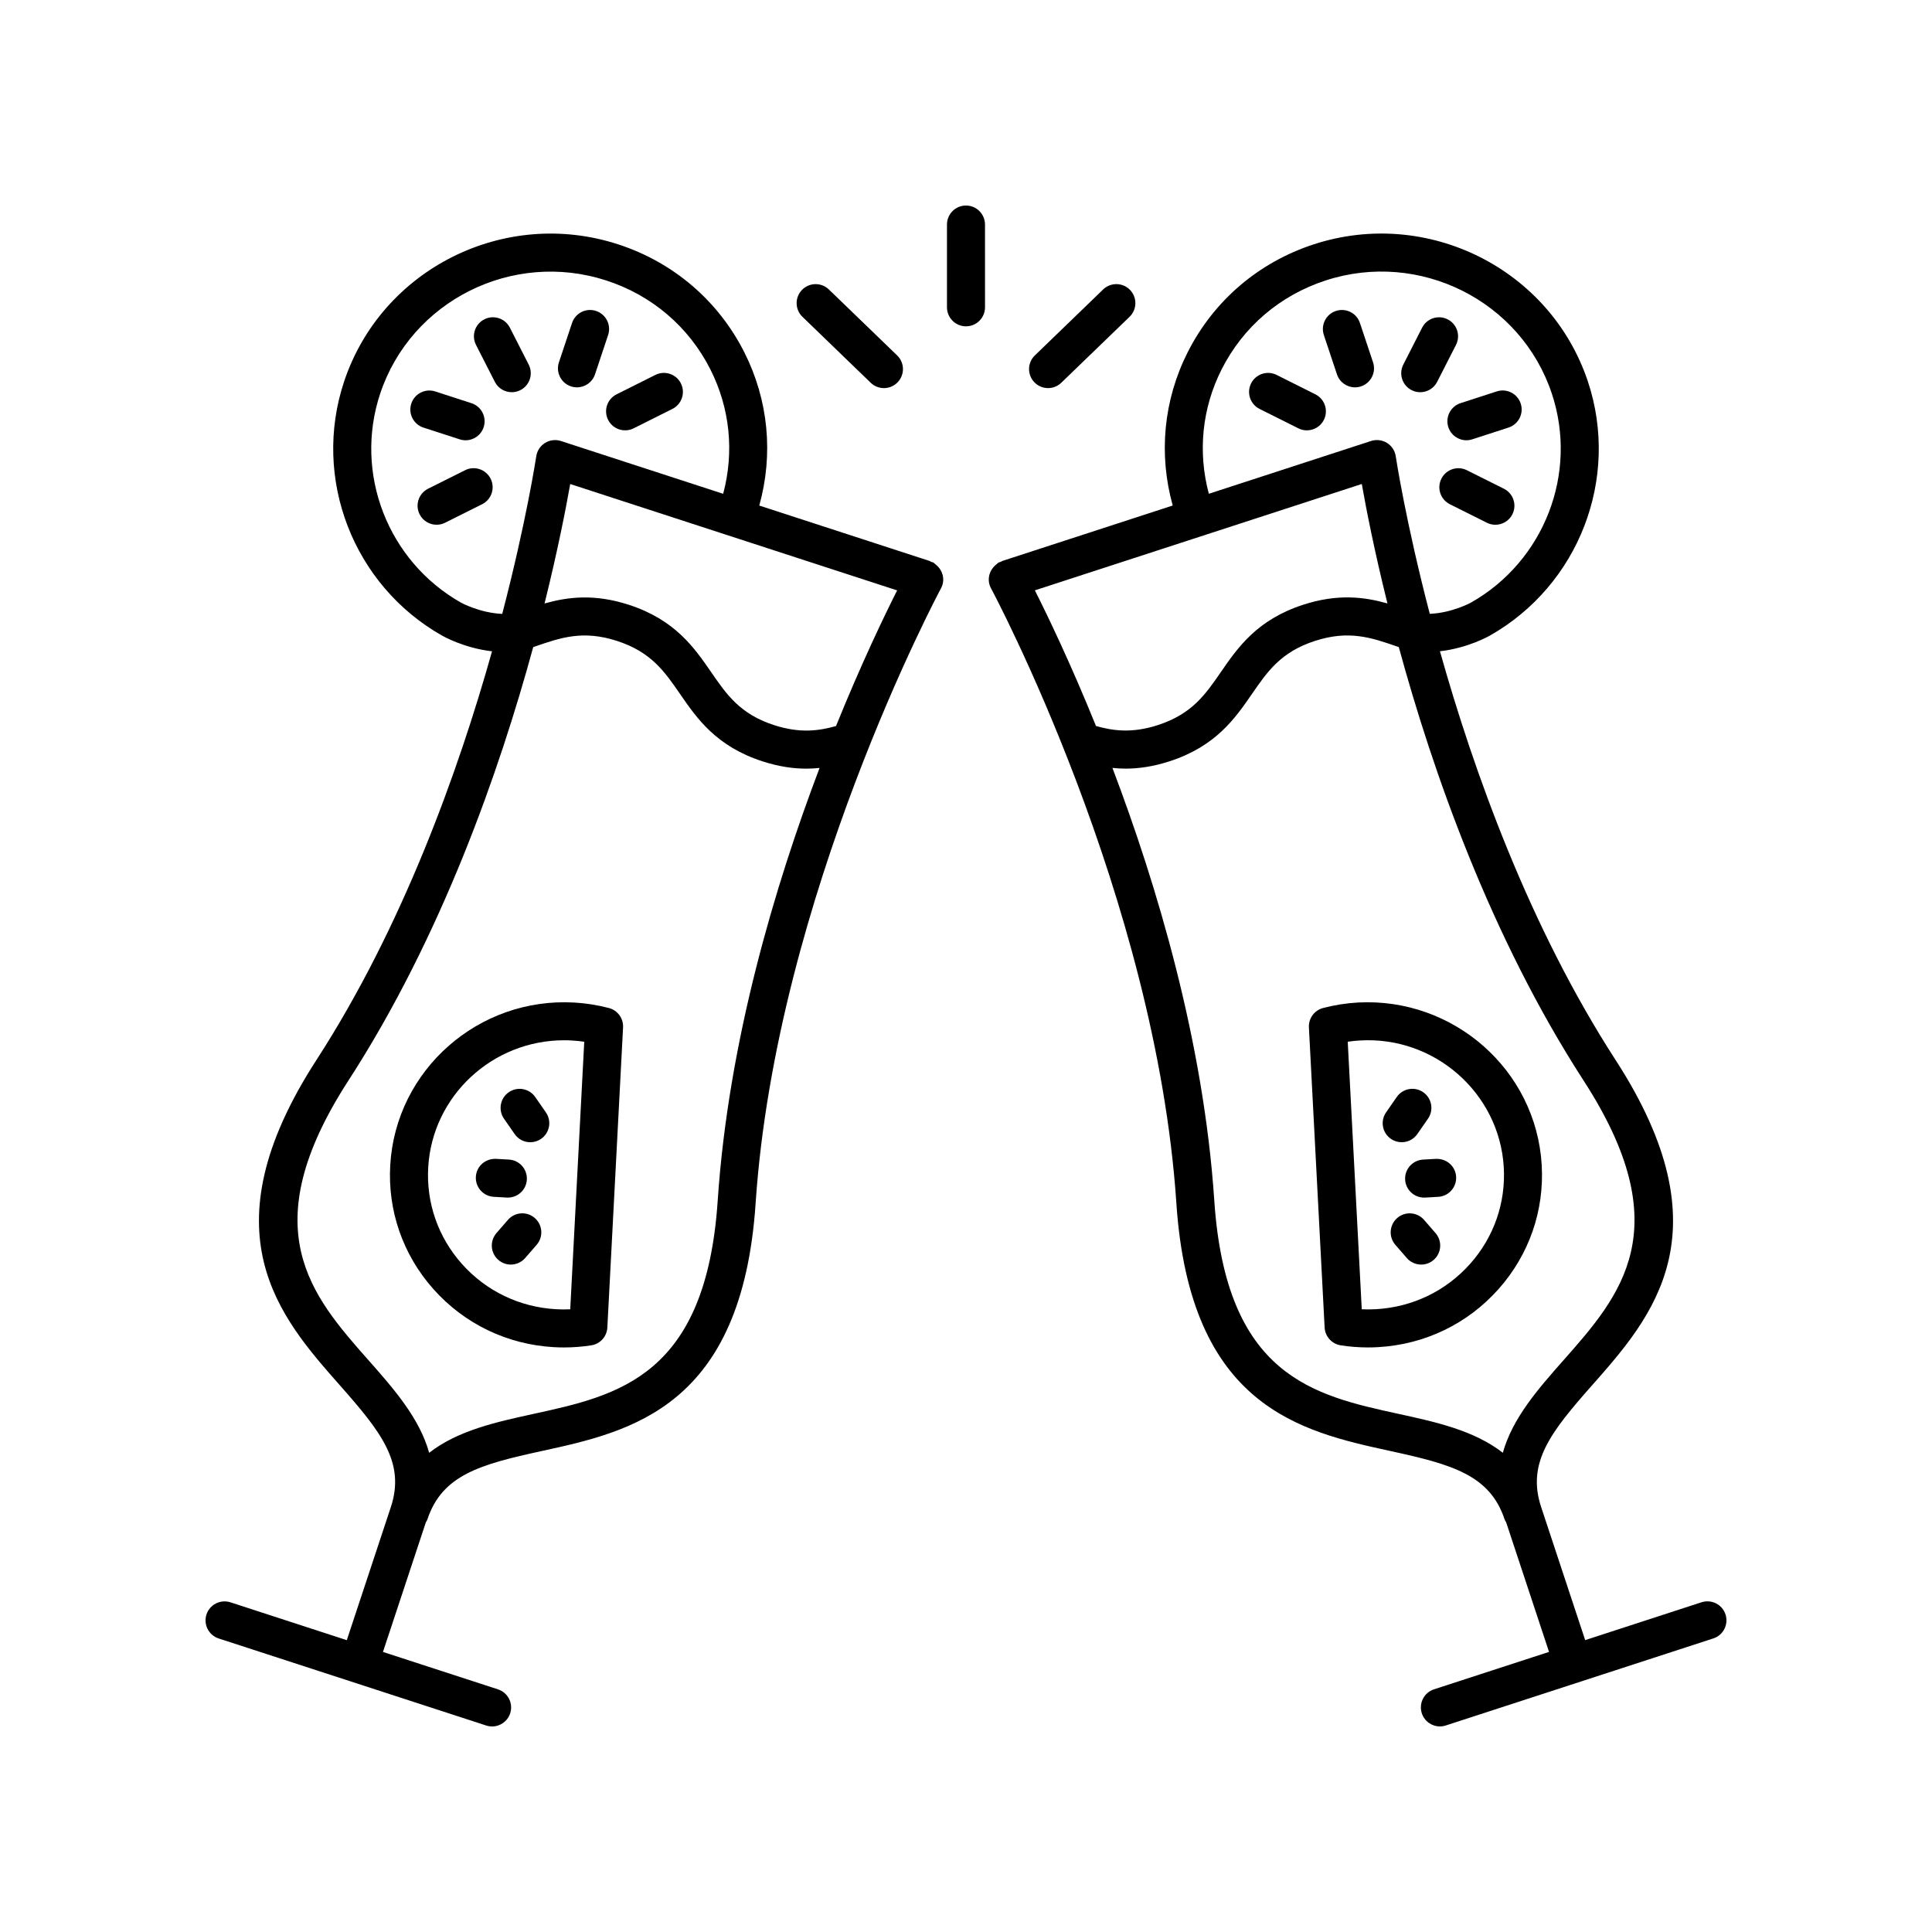 <?xml version="1.0" encoding="UTF-8"?>
<!-- Uploaded to: SVG Repo, www.svgrepo.com, Generator: SVG Repo Mixer Tools -->
<svg fill="#000000" width="800px" height="800px" version="1.1" viewBox="144 144 512 512" xmlns="http://www.w3.org/2000/svg">
 <g>
  <path d="m201.95 578.21 70.902 23.07c0.52 0.168 1.043 0.25 1.559 0.25 2.121 0 4.098-1.352 4.793-3.481 0.859-2.648-0.59-5.492-3.234-6.352l-30.484-9.918 11.363-34.332c0.145-0.266 0.32-0.504 0.418-0.801 3.926-11.805 14.062-14.57 30.277-18.105 23.652-5.16 53.082-11.582 56.703-65.672 5.441-81.242 48.695-162.16 49.133-162.97 1.125-2.086 0.555-4.547-1.129-6.066-0.121-0.117-0.246-0.215-0.379-0.316-0.188-0.141-0.32-0.328-0.531-0.445-0.176-0.094-0.367-0.094-0.551-0.168-0.152-0.066-0.262-0.188-0.422-0.238l-45.152-14.691c3.781-13.605 2.449-27.91-3.961-40.609-6.91-13.684-18.793-23.848-33.457-28.621-30.109-9.797-62.688 6.531-72.617 36.391-8.527 25.645 2.41 53.961 25.977 67.309 0.309 0.176 5.883 3.32 13.238 4.156-8.926 31.742-23.656 72.945-46.551 108.33-29.559 45.676-9.707 68.152 6.246 86.211 10.906 12.344 17.391 20.508 13.473 32.289l-11.66 35.23-30.84-10.035c-2.641-0.844-5.488 0.59-6.352 3.234-0.852 2.644 0.594 5.488 3.238 6.352zm179.8-277.75c-3.391 6.723-9.465 19.336-16.199 35.949-4.438 1.258-9.52 2-16.414-0.242-9.012-2.934-12.555-8.07-16.652-14.016-4.488-6.508-9.578-13.887-21.824-17.871-9.164-2.977-16.227-2.082-22.348-0.352 3.504-14.102 5.672-25.266 6.801-31.656zm-115.59 3.238c-19.418-11-28.422-34.289-21.41-55.379 8.191-24.621 35.082-38.074 59.938-29.984 12.094 3.934 21.891 12.309 27.578 23.578 5.203 10.305 6.34 21.898 3.379 32.949l-42.988-13.988c-1.418-0.457-2.953-0.273-4.215 0.508-1.262 0.781-2.113 2.082-2.328 3.547-0.059 0.391-2.625 17.246-9.016 41.754-5.883-0.227-10.863-2.941-10.938-2.984zm-24.512 200.77c-15.117-17.113-30.746-34.805-5.34-74.062 24.738-38.227 40.062-82.133 48.996-114.91l0.375-0.129c6.883-2.387 12.824-4.449 21.863-1.504 9.008 2.93 12.547 8.062 16.648 14.008 4.488 6.508 9.578 13.887 21.828 17.875 4.371 1.426 8.242 1.957 11.707 1.957 1.207 0 2.356-0.074 3.469-0.188-11.781 31.043-24.168 72.438-26.996 114.68-3.117 46.535-26.34 51.602-48.801 56.5-9.934 2.168-20.07 4.394-27.664 10.316-2.57-9.223-9.391-16.969-16.086-24.547z"/>
  <path d="m265.83 260.43c0.516 0.168 1.039 0.25 1.555 0.25 2.125 0 4.102-1.355 4.793-3.484 0.859-2.648-0.59-5.488-3.238-6.348l-9.602-3.113c-2.648-0.859-5.488 0.594-6.348 3.238-0.859 2.648 0.59 5.488 3.238 6.348z"/>
  <path d="m295.31 246.39c0.527 0.176 1.066 0.262 1.594 0.262 2.109 0 4.078-1.336 4.781-3.449l3.473-10.422c0.879-2.641-0.547-5.492-3.188-6.371-2.648-0.891-5.496 0.547-6.375 3.188l-3.473 10.422c-0.879 2.637 0.551 5.488 3.188 6.371z"/>
  <path d="m267.26 268.61-9.812 4.906c-2.488 1.246-3.5 4.269-2.254 6.762 0.883 1.766 2.66 2.785 4.512 2.785 0.754 0 1.523-0.168 2.25-0.531l9.812-4.906c2.488-1.246 3.5-4.269 2.254-6.762-1.246-2.484-4.266-3.5-6.762-2.254z"/>
  <path d="m305.15 255.26c0.883 1.766 2.66 2.785 4.512 2.785 0.758 0 1.523-0.168 2.25-0.531l10.281-5.144c2.488-1.246 3.5-4.273 2.254-6.762-1.246-2.488-4.269-3.496-6.762-2.254l-10.281 5.144c-2.492 1.246-3.5 4.273-2.254 6.762z"/>
  <path d="m279.12 230.83c-1.262-2.481-4.297-3.465-6.773-2.199-2.481 1.262-3.465 4.297-2.199 6.773l4.988 9.785c0.887 1.746 2.656 2.75 4.492 2.75 0.77 0 1.551-0.176 2.281-0.551 2.481-1.262 3.465-4.297 2.199-6.773z"/>
  <path d="m290.77 501.01c0.895 0.051 1.789 0.078 2.688 0.078 2.434 0 4.863-0.188 7.254-0.566 2.348-0.371 4.121-2.336 4.242-4.715l4.164-79.535c0.125-2.387-1.445-4.531-3.754-5.137-3.008-0.789-6.102-1.273-9.207-1.453-25.371-1.426-47.246 17.855-48.734 43.031-0.723 12.129 3.344 23.824 11.449 32.926 8.203 9.207 19.531 14.664 31.898 15.371zm-33.285-47.703c1.121-18.945 17.066-33.625 36.008-33.625 0.695 0 1.395 0.02 2.098 0.062 1.082 0.062 2.164 0.168 3.242 0.328l-3.715 70.906c-1.246 0.055-2.508 0.055-3.773-0.023-9.676-0.551-18.535-4.816-24.941-12.012-6.312-7.098-9.477-16.199-8.918-25.637z"/>
  <path d="m274.85 461.17 3.453 0.195c0.098 0.004 0.195 0.008 0.293 0.008 2.652 0 4.875-2.07 5.027-4.75 0.156-2.781-1.965-5.16-4.742-5.32l-3.453-0.195c-2.828-0.098-5.164 1.969-5.32 4.746-0.156 2.777 1.965 5.156 4.742 5.316z"/>
  <path d="m280.39 444.54c0.98 1.41 2.547 2.164 4.144 2.164 0.992 0 1.992-0.293 2.867-0.898 2.285-1.586 2.852-4.727 1.266-7.012l-2.828-4.074c-1.59-2.285-4.727-2.852-7.012-1.266s-2.852 4.727-1.266 7.012z"/>
  <path d="m278.61 467.28-3.043 3.504c-1.824 2.102-1.598 5.285 0.5 7.109 0.953 0.828 2.129 1.234 3.301 1.234 1.41 0 2.812-0.59 3.809-1.734l3.043-3.504c1.824-2.102 1.598-5.285-0.5-7.109-2.106-1.824-5.289-1.602-7.109 0.5z"/>
  <path d="m455.75 462.86c3.621 54.09 33.051 60.512 56.703 65.672 16.215 3.535 26.352 6.301 30.277 18.105 0.098 0.297 0.273 0.539 0.418 0.801l11.363 34.332-30.484 9.918c-2.644 0.859-4.09 3.703-3.234 6.352 0.695 2.129 2.668 3.481 4.793 3.481 0.516 0 1.039-0.082 1.559-0.25l70.902-23.07c2.644-0.859 4.09-3.703 3.234-6.352-0.859-2.644-3.699-4.078-6.352-3.234l-30.84 10.035-11.66-35.238c-3.914-11.777 2.57-19.938 13.477-32.281 15.953-18.059 35.805-40.535 6.246-86.211-22.898-35.383-37.625-76.582-46.551-108.33 7.356-0.832 12.922-3.973 13.207-4.137 23.598-13.363 34.535-41.68 26.008-67.324-9.934-29.863-42.5-46.184-72.617-36.391-14.664 4.773-26.547 14.938-33.457 28.621-6.41 12.699-7.742 27.004-3.961 40.609l-45.152 14.691c-0.16 0.051-0.27 0.172-0.422 0.238-0.18 0.07-0.375 0.074-0.551 0.168-0.211 0.113-0.344 0.305-0.531 0.441-0.133 0.105-0.258 0.203-0.379 0.316-1.684 1.52-2.25 3.981-1.129 6.066 0.438 0.809 43.691 81.727 49.133 162.97zm49.137-190.6c1.129 6.394 3.293 17.555 6.801 31.656-6.125-1.73-13.191-2.629-22.348 0.352-12.246 3.984-17.332 11.363-21.824 17.871-4.098 5.945-7.641 11.078-16.652 14.012-6.891 2.242-11.973 1.504-16.414 0.246-6.734-16.613-12.809-29.227-16.199-35.949zm53.465 232.2c-6.691 7.574-13.512 15.32-16.086 24.539-7.598-5.918-17.73-8.148-27.664-10.312-22.457-4.898-45.684-9.965-48.801-56.5-2.828-42.246-15.215-83.641-26.996-114.68 1.113 0.113 2.262 0.188 3.469 0.188 3.465 0 7.336-0.531 11.707-1.957 12.25-3.988 17.34-11.367 21.828-17.875 4.102-5.945 7.641-11.078 16.648-14.008 9.031-2.941 14.98-0.883 21.863 1.504l0.375 0.129c8.934 32.777 24.254 76.684 48.996 114.91 25.406 39.266 9.777 56.957-5.34 74.066zm-90.617-262.56c5.691-11.27 15.484-19.645 27.578-23.578 24.855-8.098 51.746 5.363 59.938 29.984 7.012 21.09-1.992 44.383-21.445 55.398-0.059 0.031-5.031 2.734-10.902 2.969-6.391-24.508-8.961-41.363-9.016-41.754-0.215-1.465-1.066-2.766-2.328-3.547-1.258-0.781-2.801-0.961-4.215-0.508l-42.988 13.988c-2.961-11.055-1.824-22.645 3.379-32.953z"/>
  <path d="m527.82 257.19c0.691 2.129 2.668 3.484 4.793 3.484 0.516 0 1.039-0.082 1.555-0.25l9.602-3.113c2.648-0.859 4.098-3.699 3.238-6.348-0.855-2.644-3.695-4.098-6.348-3.238l-9.602 3.113c-2.644 0.863-4.094 3.703-3.238 6.352z"/>
  <path d="m507.87 240.02-3.473-10.422c-0.879-2.641-3.731-4.078-6.375-3.188-2.641 0.879-4.066 3.731-3.188 6.371l3.473 10.422c0.703 2.113 2.668 3.449 4.781 3.449 0.527 0 1.066-0.082 1.594-0.262 2.644-0.883 4.07-3.734 3.188-6.371z"/>
  <path d="m542.55 273.52-9.812-4.906c-2.496-1.246-5.519-0.23-6.762 2.254-1.246 2.488-0.234 5.516 2.254 6.762l9.812 4.906c0.723 0.363 1.492 0.531 2.25 0.531 1.852 0 3.629-1.02 4.512-2.785 1.246-2.492 0.234-5.519-2.254-6.762z"/>
  <path d="m492.59 248.5-10.281-5.144c-2.484-1.246-5.516-0.238-6.762 2.254-1.246 2.488-0.234 5.512 2.254 6.762l10.281 5.144c0.723 0.363 1.492 0.531 2.25 0.531 1.848 0 3.629-1.02 4.512-2.785 1.242-2.488 0.234-5.516-2.254-6.762z"/>
  <path d="m518.09 247.39c0.734 0.375 1.512 0.551 2.281 0.551 1.836 0 3.606-1.004 4.492-2.75l4.988-9.785c1.266-2.477 0.281-5.512-2.199-6.773-2.481-1.266-5.512-0.281-6.773 2.199l-4.988 9.785c-1.266 2.477-0.281 5.512 2.199 6.773z"/>
  <path d="m503.84 409.68c-3.106 0.176-6.203 0.664-9.211 1.453-2.309 0.605-3.879 2.75-3.754 5.137l4.164 79.535c0.121 2.375 1.895 4.344 4.242 4.715 2.391 0.379 4.82 0.566 7.254 0.566 0.895 0 1.789-0.023 2.684-0.078 12.371-0.707 23.699-6.164 31.898-15.375 8.102-9.102 12.168-20.797 11.449-32.926-1.484-25.168-23.375-44.41-48.727-43.027zm29.754 69.258c-6.406 7.195-15.266 11.461-24.945 12.012-1.258 0.074-2.523 0.078-3.769 0.023l-3.715-70.906c1.078-0.156 2.16-0.266 3.246-0.328 19.742-1.188 36.938 13.922 38.102 33.562 0.559 9.445-2.606 18.547-8.918 25.637z"/>
  <path d="m524.57 451.11-3.453 0.195c-2.777 0.16-4.898 2.539-4.742 5.32 0.152 2.68 2.375 4.75 5.027 4.75 0.098 0 0.195-0.004 0.293-0.008l3.453-0.195c2.777-0.16 4.898-2.539 4.742-5.32-0.16-2.777-2.516-4.844-5.32-4.742z"/>
  <path d="m515.46 446.7c1.598 0 3.164-0.754 4.144-2.164l2.828-4.074c1.586-2.285 1.02-5.426-1.266-7.012-2.289-1.594-5.426-1.02-7.012 1.266l-2.828 4.074c-1.586 2.285-1.02 5.426 1.266 7.012 0.875 0.609 1.875 0.898 2.867 0.898z"/>
  <path d="m521.39 467.28c-1.824-2.098-5.004-2.32-7.109-0.5-2.102 1.824-2.324 5.008-0.5 7.109l3.043 3.504c0.996 1.145 2.398 1.734 3.809 1.734 1.172 0 2.348-0.406 3.301-1.234 2.102-1.824 2.324-5.008 0.5-7.109z"/>
  <path d="m421.75 246.85c1.258 0 2.523-0.469 3.5-1.414l18.098-17.48c2-1.934 2.055-5.121 0.121-7.125-1.93-1.996-5.121-2.055-7.125-0.121l-18.098 17.48c-2 1.934-2.055 5.121-0.121 7.125 0.988 1.02 2.305 1.535 3.625 1.535z"/>
  <path d="m374.75 245.44c0.98 0.945 2.242 1.414 3.5 1.414 1.32 0 2.633-0.516 3.625-1.539 1.934-2.004 1.879-5.191-0.121-7.125l-18.098-17.48c-2.004-1.93-5.188-1.875-7.125 0.121-1.934 2.004-1.879 5.191 0.121 7.125z"/>
  <path d="m400 230.48c2.781 0 5.039-2.254 5.039-5.039l-0.004-21.934c0-2.781-2.254-5.039-5.039-5.039-2.781 0-5.039 2.254-5.039 5.039v21.934c0.004 2.781 2.258 5.039 5.043 5.039z"/>
 </g>
</svg>